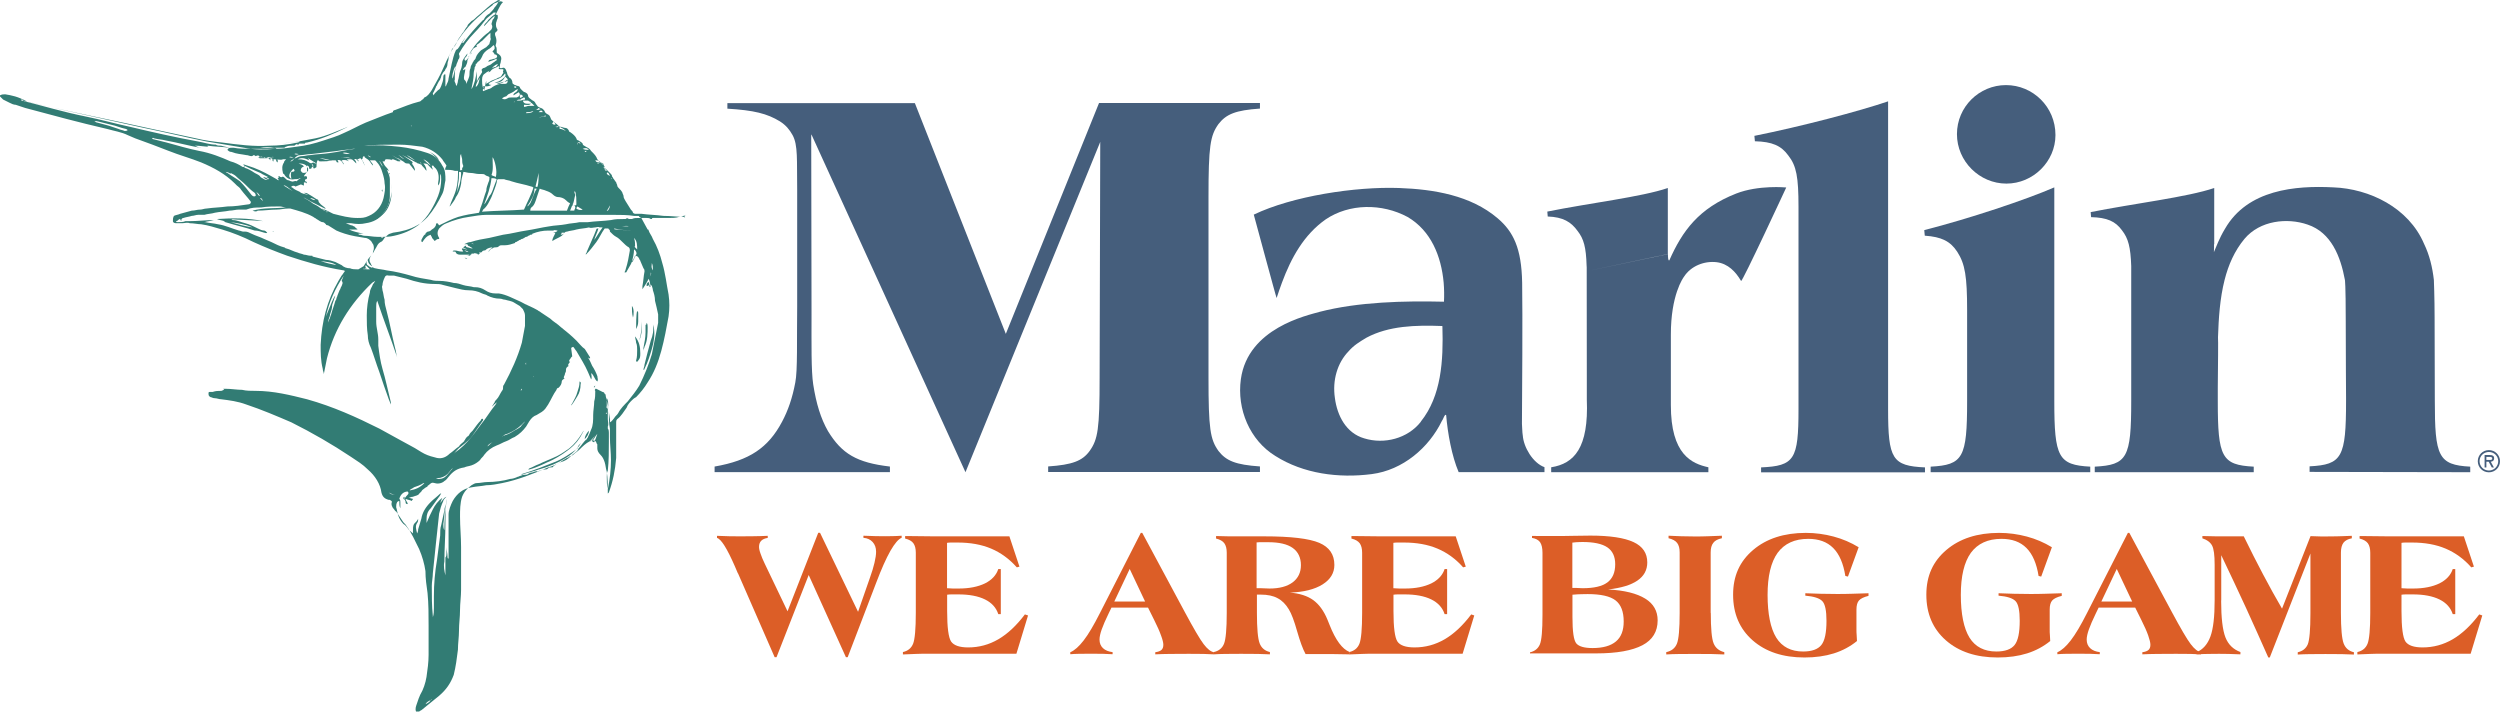 <?xml version="1.0" encoding="UTF-8"?>
<svg id="Layer_1" data-name="Layer 1" xmlns="http://www.w3.org/2000/svg" viewBox="0 0 238.56 67.9">
  <defs>
    <style>
      .cls-1 {
        fill: #455e7c;
      }

      .cls-1, .cls-2, .cls-3 {
        stroke-width: 0px;
      }

      .cls-2 {
        fill: #dc5e27;
      }

      .cls-3 {
        fill: #327c74;
      }
    </style>
  </defs>
  <g>
    <path class="cls-1" d="m196.14,12.89c0,2.51-2.12,4.63-4.68,4.63s-4.72-2.12-4.72-4.72,2.12-4.68,4.68-4.68,4.72,2.07,4.72,4.76Z"/>
    <g>
      <path class="cls-1" d="m236.44,44.01c0-.59.47-1.06,1.06-1.06s1.06.47,1.06,1.06-.47,1.06-1.06,1.06-1.06-.47-1.06-1.06Zm.17,0c0,.5.4.89.89.89s.89-.39.89-.89-.4-.88-.89-.88-.89.38-.89.88Zm1.37.6h-.2l-.3-.55h-.22v.55h-.17v-1.19h.5c.22,0,.41.06.41.31,0,.23-.16.32-.32.33l.3.55Zm-.72-1.02v.3h.18c.16,0,.38.03.38-.13,0-.15-.13-.16-.27-.16h-.3Z"/>
      <path class="cls-1" d="m145.31,41.56c-.06-.36-.05-.81-.08-1.12.02-2.79.07-10.29.02-13.47-.06-3.29-.84-4.87-2.35-6.15-2.56-2.18-6.09-2.76-9.39-2.88-4.17-.15-10.18.77-13.87,2.54,0,0,2.17,8.03,2.18,7.96.16-.49.33-.99.51-1.47.87-2.34,2.08-4.57,4.18-6.04,2.24-1.51,5.35-1.55,7.82-.22,2.22,1.31,3.2,3.73,3.43,6.26.05.61.06,1.22.03,1.82-3.79-.09-8.17.01-11.88.97-1.17.34-6.82,1.54-7.5,6.41-.4,2.89.86,5.85,3.29,7.34,2.68,1.7,6.04,2.14,9.2,1.73,2.96-.38,5.45-2.51,6.69-5.07.13-.17.17-.4.31-.57.03-.03.09-.01.1.02.14,1.72.54,3.91,1.19,5.43h8.19c0-.55,0,.09,0-.47-1.11-.4-2-1.92-2.07-3.04Zm-9.73-1.31c-1.26,1.6-3.49,2.17-5.4,1.58-1.72-.5-2.58-2.15-2.8-3.86-.25-1.69.24-3.34,1.29-4.43.51-.59,1.06-.92,1.73-1.32,2.11-1.13,4.68-1.21,7.22-1.11l.02.03c.1,3.29-.1,6.64-2.06,9.09Z"/>
      <path class="cls-1" d="m183.62,21.96c4.33-1.11,9.73-2.91,12.41-4.08v20.4c0,5.35.38,6.09,3.43,6.25v.53h-15.23v-.53c3.1-.16,3.48-.85,3.48-6.25v-8.69c0-3.18-.19-4.4-.94-5.56-.66-1.01-1.5-1.43-3.1-1.54l-.05-.53Z"/>
      <path class="cls-1" d="m167.43,12.96c4.44-.89,9.99-2.35,12.74-3.29v29.38c0,4.75.39,5.41,3.52,5.55v.47h-15.64v-.47c3.19-.14,3.57-.75,3.57-5.55v-19.32c0-2.82-.19-3.9-.97-4.89-.68-.94-1.54-1.32-3.19-1.36l-.05-.52Z"/>
      <path class="cls-1" d="m104.87,9.83h15.36v.53c-2.32.16-3.22.53-3.96,1.48-.79,1.11-.95,2.11-.95,7.02v17.15c0,4.91.16,5.91.95,7.02.74.95,1.64,1.32,3.96,1.48v.53h-20.21v-.53c2.32-.16,3.27-.53,3.96-1.48.79-1.11.95-2.11.95-7.02l.06-22.47-12.86,31.52-14.65-32.12-.07-.12.03,17.23c0,2.65-.04,5.35.16,6.63.29,1.85.72,3.25,1.41,4.46,1.32,2.16,2.74,3.01,5.91,3.38v.53h-16.73v-.53c3.33-.58,5.12-1.79,6.44-4.28.57-1.07.98-2.25,1.26-3.74.23-1.13.14-4.12.18-7.28v-11.14c-.04-2.79.09-4.23-.44-5.19-.3-.53-.62-.93-1.21-1.31-1.21-.74-2.48-1.06-5.01-1.21v-.53h17.89l8.68,22.02,8.89-22.02Z"/>
      <path class="cls-1" d="m159.16,24.25c0,.77.14.58.14.58,1.24-2.79,2.79-4.95,6.37-6.36,2.14-.84,4.78-.58,4.78-.58,0,0-4.21,9.08-4.31,8.92-.51-.87-1.23-1.65-2.33-1.79-1.18-.14-2.46.36-3.12,1.39-.08.11-1.26,1.73-1.25,5.55v6.68c-.01,4.75,2,5.6,3.58,5.95v.47h-15v-.47c2.2-.35,3.59-1.85,3.4-6.47v-1.86s-.01-10.38-.01-10.38m0,0v-.37s0-.1-.01-.15c-.05-1.76-.27-2.57-.86-3.32-.61-.85-1.37-1.33-2.85-1.38l-.04-.47c4.01-.81,9.02-1.4,11.5-2.25v6.3"/>
      <path class="cls-1" d="m211.29,23.31v-5.37c-2.55.87-7.68,1.48-11.79,2.3l.04.48c1.52.04,2.32.39,2.95,1.26.6.77.82,1.6.88,3.41,0,.03,0,.06,0,.09,0,.02,0,.04,0,.06v.19s0,11.25,0,11.25v1.3c0,5.4-.38,6.09-3.48,6.25v.53h15.17v-.53c-3.06-.16-3.43-.9-3.43-6.25v-1.3c.02-2.11.05-4.6.02-4.79.06-1.81.18-3.71.63-5.48.36-1.43.95-2.78,1.9-3.92,1.48-1.76,4.08-2.03,6.02-1.36,2.27.76,3.15,3.07,3.56,5.28,0,0,.08.36.08,3.93,0,3.3.03,6.78.03,7.29,0,.04,0,.07,0,.07v.25c0,5.4-.38,6.09-3.48,6.25v.53l15.33.03v-.53c-3.06-.16-3.38-.98-3.38-6.33l-.02-7.75v-.15c0-1.81-.07-3.59-.07-3.59-.14-1.2-.41-2.36-.94-3.45-1.47-3.45-5.21-5.25-8.64-5.38-3.64-.19-8.2.21-10.35,3.95-.57.94-.83,1.72-1.06,2.23.02-.13.01-.75.01-.75Z"/>
    </g>
  </g>
  <g>
    <path class="cls-3" d="m65.4,20.7c-.7,0-1.4-.1-2.1-.1-.7-.1-1.4-.1-2.1-.2h-.6q-.1,0-.2-.1c0-.1-.1-.2-.2-.3-.2-.3-.3-.5-.5-.8-.1-.2-.2-.3-.2-.5,0-.1-.1-.2-.1-.3-.1-.2-.2-.3-.4-.5q-.1-.1-.1-.2c0-.1-.1-.2-.1-.3-.1-.1-.2-.3-.3-.4,0-.1-.1-.1-.1-.2s-.1-.2-.2-.3c-.1-.1-.3-.3-.4-.4l-.1-.1c0-.2-.2-.4-.4-.5-.1-.1-.2-.1-.2-.2l-.1-.1c-.1-.3-.3-.5-.5-.7l-.1-.1c-.1-.2-.3-.3-.5-.4-.1-.1-.3-.1-.3-.3l-.1-.1c-.1-.1-.2-.1-.3-.2-.1,0-.2-.1-.2-.2-.1-.2-.3-.4-.6-.6-.1,0-.1-.1-.1-.1-.1-.2-.2-.3-.4-.3-.1,0-.3-.1-.4-.1s-.1,0-.2-.1c-.2-.2-.4-.3-.6-.5l-.1-.1c-.1-.2-.1-.3-.2-.4-.1-.1-.2-.1-.3-.2l-.1-.1c0-.1-.1-.2-.2-.3-.1-.1-.3-.1-.4-.2-.1,0-.1-.1-.2-.2-.1-.1-.1-.2-.2-.3-.1-.1-.2-.1-.3-.2-.1-.1-.2-.1-.3-.3,0-.2-.1-.3-.3-.4-.1,0-.2-.1-.3-.2-.1-.1-.2-.2-.2-.3,0,0-.1-.1-.2-.1s-.2-.1-.3-.1q-.2-.1-.2-.2c0-.2-.1-.4-.3-.5-.1-.2-.2-.3-.2-.4s-.1-.2-.1-.3c-.1-.2-.2-.3-.4-.2h-.2v-.2c0-.2.1-.3.1-.5.1-.3,0-.5-.3-.7-.1,0-.1-.1-.1-.2v-.1c0-.1,0-.3-.1-.4v-.1c.1-.3.1-.5,0-.8-.1-.2-.1-.4.1-.5.1-.1.1-.2,0-.3-.1-.2-.1-.5,0-.7,0-.1.1-.2.1-.3v-.2c0-.1-.1-.1-.2-.1.1-.2.2-.4.3-.6s.2-.4.4-.6h0c-.2-.1-.3-.1-.5,0s-.4.1-.5.3c-.4.3-.8.6-1.1.9-1.7,1.4-2.8,3.2-3.6,5.1-.3.7-.7,1.4-1.1,2.1-.2.3-.4.6-.7.7-.1.1-.1.2-.2.2-.1.1-.2.2-.3.2-.8.2-1.5.5-2.3.8-.1,0-.2.1-.2.1v.1c-.9.3-1.8.7-2.6,1-.7.3-1.4.7-2.1,1-.6.3-1.3.5-1.9.7-.9.3-1.7.5-2.6.6-.7.1-1.3.2-2,.2-1,.1-2,.1-3-.1-1.2-.2-2.4-.4-3.6-.6-2-.4-4-.9-6-1.3-2.7-.6-5.4-1.2-8.1-1.8-.9-.2-1.8-.4-2.6-.6-.1,0-.3-.1-.4-.1-.9-.5-1.5-.6-2.1-.7-.2,0-.3,0-.5.1v.1c.1.1.2.2.3.3.2.1.4.2.6.3s.4.2.6.2c.3.1.6.2.9.3,2.6.7,5.2,1.4,7.8,2,.7.2,1.4.3,2,.6.2.1.5.2.7.3,1.1.4,2.2.8,3.2,1.2s2.1.7,3.1,1.1c1.2.5,2.3,1.1,3.2,2l.2.2c.1.1.3.2.4.4.3.4.6.7.9,1.1.1.1,0,.3-.2.3-.7.1-1.3.2-2,.2-.7.1-1.3.1-2,.2-.2,0-.4.1-.6.1-.3,0-.5.1-.8.1-.4.1-.7.2-1.1.3-.2.1-.4.1-.6.2-.1.2-.1.3-.1.5,0,.1.1.2.3.2h.6c.2,0,.5-.1.7,0,.4,0,.8.1,1.1.1.7.1,1.3.3,2,.5,1,.3,2,.7,3,1.2,1.1.5,2.1.9,3.2,1.3,1.8.6,3.5,1.1,5.4,1.4,0,0,.1,0,.1.1-.1.1-.2.3-.3.4-.1.2-.2.3-.3.5-1.1,1.9-1.6,3.9-1.7,6.1,0,.8,0,1.5.2,2.3,0,.2.1.3.1.5h0c.1-.5.2-1,.3-1.5.7-2.8,2.2-5.2,4.3-7.2.1-.1.2-.1.3-.2,0,.1-.1.1-.1.2l-.1.1c-.1.3-.3.5-.3.8-.2.7-.3,1.5-.3,2.2,0,.6,0,1.3.1,1.9,0,.4.1.8.3,1.2.3.8.5,1.5.8,2.3.3.9.6,1.8.9,2.6.1.2.1.3.2.5v-.2c-.3-1.2-.5-2.2-.8-3.2-.2-.7-.3-1.4-.4-2.2v-.6c0-.6-.2-1.1-.2-1.7v-1.4c0-.2,0-.4.1-.6.6,1.8,1.3,3.6,1.9,5.4-.1-.3-.1-.6-.2-.9-.3-1.2-.5-2.4-.8-3.5-.1-.4-.2-.7-.2-1.1-.1-.3-.1-.6-.2-.9,0-.2-.1-.3,0-.5,0-.2.1-.5.2-.7q.1-.3.4-.2h.5c.4.1.8.2,1.2.3.9.3,1.7.5,2.7.5.3,0,.5,0,.8.1.4.1.8.2,1.2.3.4.1.8.2,1.2.2.5,0,.9.1,1.3.3.2.1.4.1.5.2.4.2.8.3,1.2.3.2,0,.3.1.5.1.3.1.6.1.9.3.2.1.3.2.5.3.1.1.2.2.3.3.1.2.2.4.2.6v1c-.1.5-.2,1.1-.3,1.6-.4,1.4-1,2.7-1.7,4-.1.1-.1.2-.1.4q0,.1-.1.2c-.2.3-.3.6-.5.8-.1.1-.2.2-.2.3-.1.1-.1.2-.2.3v.1c.1-.2.3-.3.4-.4h0c0,.1-.1.1-.1.2-.5.6-.9,1.3-1.4,1.9-.3.4-.6.8-.9,1.2-.5.6-1,1.1-1.6,1.5l-.1.1c.2-.2.4-.5.7-.7.5-.4.9-.7,1.2-1.2.3-.4.6-.9.9-1.3v-.1c-.1-.1-.2,0-.2.1-.3.3-.5.6-.8,1l-.1.1-.1.1c-.1.1-.1.2-.2.3-.2.1-.2.2-.3.3,0,.1-.1.1-.1.2-.2.2-.4.3-.5.5-.3.2-.6.5-.9.7-.3.3-.7.5-1.2.4-.4-.1-.8-.2-1.2-.4s-.8-.5-1.2-.7-.7-.4-1.1-.6c-.7-.4-1.3-.7-2-1.1-2.2-1.1-4.4-2.1-6.9-2.8-1.6-.4-3.2-.8-4.9-.8-.4,0-.9,0-1.3-.1-.5,0-1-.1-1.6-.1h-.2l.1.1c-.1,0-.2.1-.3.1-.3,0-.5,0-.8.1h-.3c-.1,0-.1.1-.1.1,0,.2,0,.3.2.4.1,0,.2.1.4.1s.4.1.6.1c.8.1,1.6.2,2.4.5,1.5.5,2.9,1.1,4.3,1.7,2,1,3.9,2.1,5.7,3.3.6.4,1.1.7,1.6,1.2.7.6,1.2,1.4,1.3,2.2.1.4.3.6.7.7h.1q.2.1.2.2c-.1.2,0,.5.2.7.1.1.1.2.2.2.2.3.4.6.6.9.1.2.3.3.4.5.5.7.8,1.4,1.2,2.2.3.7.5,1.4.6,2.1,0,.7.1,1.4.2,2.1.1,1,.1,2.1.1,3.1v2.8c0,.7-.1,1.4-.2,2.1-.1.6-.3,1.2-.6,1.7-.1.2-.2.5-.3.8s-.2.5-.1.8h.3c.1-.1.2-.1.3-.2.5-.4,1.1-.9,1.6-1.3.7-.6,1.1-1.2,1.4-2,.2-.8.3-1.6.4-2.4,0-.6.1-1.2.1-1.8,0-.7.1-1.3.1-2,0-.6.1-1.3.1-1.9v-4.1c0-1-.1-1.9-.1-2.9,0-.6,0-1.3.2-1.9.2-.5.5-.8.9-1.1.2-.1.3-.2.5-.2.3,0,.7-.1,1-.1.7,0,1.5-.1,2.2-.3.2,0,.5-.1.7-.2.1,0,.2-.1.3-.1.2-.1.4-.1.5-.1.2,0,.3-.2.5-.2s.4-.2.6-.1c.2-.1.5-.2.7-.2.1,0,.2,0,.3-.1s.2-.1.3-.1.2,0,.2-.1c.1-.1.2-.1.3-.2,0,0,.1,0,.1-.1h0s0,.1-.1.1c.2-.1.4-.2.5-.3.2-.1.3-.2.5-.3q.1,0,.2-.1c.1-.1.3-.1.4-.2.2-.2.4-.3.6-.5.3-.3.6-.6,1-.8.3-.1.5-.1.6.1,0,.1.1.2.1.2v.4c0,.2.1.4.3.6.2.2.3.4.4.7.1.3.1.6.2.9.1.6.1,1.3.1,1.9v.2l.1-.1c.4-1.1.6-2.1.7-3.3v-3.4c0-.1,0-.2.1-.3.4-.3.6-.7.9-1.1.1-.3.3-.5.5-.7.1-.1.2-.2.4-.3.4-.4.8-.9,1.1-1.4.6-.9,1-1.9,1.3-3s.5-2.2.7-3.3c.1-.7.1-1.4,0-2.1-.2-1-.3-2-.6-3-.2-.8-.5-1.6-.9-2.3-.1-.3-.3-.5-.4-.8q0-.1-.1-.1c-.2-.4-.4-.7-.6-1.1h.5c.1,0,.3,0,.4.1h.1s0-.1.1-.1h1.5c.3,0,.7,0,1-.1h0c.1,0,.3,0,.4-.1.1,0,.2,0,.3-.2-.3.4-.2.4-.1.3-.1,0,0,0,0,0h0Zm-32.8,6.6c-.1.1-.1.3-.2.4-.1.2-.1.3-.2.5,0,.1-.1.2-.1.3s-.1.2-.1.2c-.1.4-.3.9-.4,1.3-.1.2-.1.4-.2.5,0,.1-.1.2-.1.3,0-.3.2-.6.2-.8.1-.3.2-.6.2-.9.1-.3.2-.6.3-.9-.2.2-.4.8-.9,2,.3-1.4.9-2.7,1.7-3.9-.1.2-.1.3-.2.5h0c.2.2,0,.4,0,.5Zm25.7-10.3q.1,0,.1.1l-.1-.1h0Zm-.1-.2c-.1-.1-.3-.1-.3-.3.1-.1.2,0,.3.3Zm0,2.8c0,.2-.1.4-.2.5h-.1c.1-.1.2-.3.3-.5Zm-.3-3.3q-.2,0-.2-.2c.1.1.2.1.2.2Zm-.1-.2q-.2,0-.2-.2s.1.1.2.2Zm-.4-.6c.1.1.2.1.2.2-.2,0-.2-.1-.2-.2q-.1.1,0,0c-.1,0,0,0,0,0Zm-.1,0c-.3,0-.4,0-.5-.2.2,0,.4,0,.5.2Zm-.1.1h-.2q0-.1.2,0Zm-.8-1.2h0s0,.1,0,0q0,.1,0,0h0Zm-.6,0h.2q-.2.2-.2,0Zm.4-.1q-.1,0,0,0c-.2,0-.4,0-.6-.1.3-.1.4-.1.6.1Zm-.3-.3h-.3.3Zm-.5-.3c-.1,0-.2-.1-.3-.1h0q.2-.1.3.1Zm-.3.1v-.2c0,.1.1.1,0,.2Zm0-.4c0,.1.1.1,0,0q.1.1,0,0c.1.1,0,.1,0,0q0,.1,0,0Zm0,6.3c.2.1.3.2.5.3-.2.1-.5,0-.6-.1,0,0,0-.1.1-.2Zm-.1-6.4q0,.1,0,0h-.1.1Zm-.2,4.9c0,.1.1.1.1.1.1.4.1.7.1,1.1v.1c0,.1-.1.1-.2.1q.1.1.1.2c0,.1-.1.2-.1.3h-.4c.1-.2.1-.3.2-.5h.1q-.1-.1,0-.2c.1-.3.1-.5.2-.8-.1-.2-.1-.3-.1-.4Zm-7.8-3.2c.2.2.5,1.4.3,1.9-.1-.1-.3-.1-.4-.2.2-.5.1-1.1.1-1.7Zm.4,2.1c-.1.3-.2.5-.3.8s-.2.6-.4.8c-.1.2-.2.4-.4.7l-.1.1c.3-.8.6-1.6.7-2.5.2,0,.3,0,.5.1Zm-.5,1.7c.2-.5.4-1,.5-1.4,0-.1,0-.2.1-.3h.6c.2.1.5.1.7.2.6.2,1.3.3,1.9.5q.1,0,.2.1c-.2.7-.6,1.4-.9,2.1-1.3.1-2.7.1-4,.2,0-.1.1-.1.1-.2.4-.3.6-.8.8-1.2Zm3.3-8q0-.1.1-.1h.2c.1,0,.3-.1.4-.1-.1.1-.2.2-.7.2Zm.8,7.2h.2q0,.1-.1.2c-.2.4-.3.8-.5,1.2-.1.1-.1.2-.3.3.4-.6.7-1.1.7-1.7Zm.1-.2c.1-.4.2-.8.3-1.3,0,.4,0,.9-.1,1.3-.1.1-.1,0-.2,0Zm-.4,2c.3-.2.4-.6.5-.9s.2-.6.3-.9c.2.1.4.1.6.2.3.1.5.2.7.4.1.1.3.2.4.2.3,0,.6.1.8.3.1.1.2.2.4.3-.1.2-.2.4-.3.7h-3.5q0-.2.1-.3Zm2.7-7.7c.2.1.4.2.6.4-.2-.1-.4-.2-.6-.2v-.2Zm-.1-.1c0,.1-.1.2-.3.1,0,0,.2,0,.3-.1Zm-.5-.4c.1.1.2.2.2.3-.1,0-.2,0-.3-.1,0-.1.1-.1.1-.2Zm-.7-.5c-.2,0-.5.1-.7.1h0l.5-.1c.1-.1.2-.1.2,0Zm-.3-.4h-.4c.2-.2.3-.2.4,0Zm-.4-.4s.1.1.2.1c-.2.1-.3.1-.5.1.1,0,.2-.1.3-.2Zm-.7-.5c.1.1.2.2.3.3h-.5c-.2,0-.3.1-.5.1v-.2c.3,0,.6.1.7-.2Zm-.3-.2s.1.1.2.1c.1.1.1.2,0,.2h-.2c-.1,0-.3,0-.4-.1,0,0-.1-.1-.1-.2h.5Zm-.8-.4c0-.1.1-.2.1-.2.1.1.2.1.2.2-.1.1-.2.1-.3.2h0c.2.1.3-.1.4-.1s.1.1.1.2c-.2,0-.3.1-.5.1h-.4c-.1,0-.1.1-.1.1,0,.1-.1,0-.1.1q.1-.2.3-.2h0c.1-.1.2-.1.3-.1h.1v-.1h0q-.1-.1-.1-.2Zm-.6-.1c.2-.1.3-.2.5-.3.2.2.1.4-.2.5h-.5c-.1,0-.3,0-.4.1-.2.1-.3.1-.5,0,.1-.1.3-.2.4-.2q.1-.1.2-.2c.2-.1.5-.2.7-.4.1,0,.1-.1.2-.1,0,.3-.3.3-.4.5,0-.1,0,0,0,.1Zm.1-.9c.1,0,.1.1.2.1-.1.1-.2.1-.2.1v-.2Zm-.9-1.2c.1.2,0,.3-.1.4-.1.1-.2.2-.4.3-.1.1-.3.1-.5.2.4,0,.8-.1,1-.6q.1.1.2.2t0,.2c-.1.1-.2.1-.3.1s-.3.1-.4.1-.2.1-.3.1c.2.1.8-.2,1-.4.1.2,0,.4-.2.4h-.3c-.3,0-.6.1-.9.3-.1.1-.3.2-.4.2-.2.1-.3.1-.5.2-.1-.2.1-.3,0-.5.4.1.6,0,.8-.1-.1,0-.2,0-.3-.1.1,0,.1-.1.1-.1.2-.1.4-.2.6-.3.4-.1.7-.3.9-.6Zm-.5-.4h.2c.1,0,.2,0,.1.2v.1s.1,0,0,.1-.1.2-.2.3c-.1.1-.3.1-.4.2-.2.1-.3.1-.5.2-.2.1-.3.2-.5.3v-.3c-.1.3-.1.6-.2.9,0-.1-.1-.1-.1-.2-.1-.3-.1-.5-.1-.8s.1-.5.3-.6c.1-.1.3-.2.5-.3.2-.3.4-.5.7-.6,0,.1-.1.2-.2.3h-.1c-.3.1-.4.2-.6.5q.1,0,.2-.1c.2-.3.5-.3.8-.5,0,0,0,.1.1.1-.2.1-.1.2,0,.2Zm-.5-2c0,.1-.1.2-.2.3,0,0,0,.1.1.1,0,.1.1.1.1.2h.1c.2.1.2.3-.1.4-.1,0-.3.1-.4.1s-.2.1-.2.2c.3-.1.6-.2.8-.3,0,.1,0,.2-.1.2-.1.1-.3.2-.4.3-.1.1-.2.1-.4.2-.1.1-.3.2-.4.2-.1.1-.2.1-.1.3v.1c-.2.3-.4.6-.5.9v-1c-.1.6-.2,1.2-.5,1.7v-.1c.1-.5.2-.9.2-1.4,0-.2.1-.4.1-.6h0c.1-.1.1-.2.1-.3.1,0,.1-.1.2-.2.2-.1.3-.3.4-.5.1-.3.3-.5.6-.7.2-.1.3-.2.5-.4.1.1.1.2.1.3Zm-1.4,2.8c-.1.3-.1.7-.4.9,0-.3.2-.6.4-.9Zm1.5-6.2q0,.1-.1.2c-.2.1-.4.3-.6.5-.1.2-.3.3-.4.5v.1c.3-.3.6-.7,1-1,0,.2-.1.3-.2.4,0,.1-.1.3-.1.4h0c.1.2.1.3,0,.5-.1.1-.2.2-.3.3-.3.2-.6.5-.8.7-.4.4-.7.8-1,1.3h0c.1,0,.1-.1.1-.1.1-.1.2-.3.3-.4h0c.1,0,.1-.1.2-.1,0,0,.1,0,.1-.1-.1-.1,0-.1.1-.2.2-.1.2-.2.4-.3.2-.2.5-.5.7-.7,0,0,.1,0,.1-.1v.5h0c0,.1.1.1,0,.2,0,.1-.1.3-.1.4-.1.1-.2.2-.3.3-.2.1-.3.2-.5.3-.2.2-.4.4-.5.7,0,.1-.1.2-.2.3,0,.1-.1.1-.1.2-.1.2-.2.3-.2.5-.1.2-.1.4-.1.6,0,.3-.2.6-.3.9,0,.1-.1.2-.1.3q.1-.1.1-.2c0-.1,0-.3-.1-.4l-.1-.1c-.1-.3.1-.7.1-1h0c-.1,0-.1.1-.2.1h0v-.1c.1-.1.1-.2.2-.2.1-.2.2-.4.2-.6,0-.1.1-.2.1-.3s0-.1.1-.2c-.1.2-.2.4-.4.5-.1-.1-.1-.2,0-.3.1-.1.2-.2.2-.4-.2.3-.5.6-.5.9s-.1.6-.2.8c-.1.3-.1.6-.2.9,0,.2-.1.3-.1.5l-.1-.1c0-.2-.2-.3-.1-.5v-.5c0-.4.1-.9.3-1.3q0-.1.1-.2.1-.2,0-.4v-.1c.4-.7.9-1.4,1.5-2,.4-.4.8-.9,1.1-1.3.2-.2.5-.4.7-.6h.2Zm-2.9,12.1q0,.1,0,0h-.1m-.4,2.9h0v-1c0-.3,0-.4.1-.5,0,.2.1.4.1.5,0,.2,0,.4.1.6,0,.1,0,.2-.1.2v.2q-.2.1-.2,0Zm.1.3c0,.7-.2,1.4-.5,2.1v.1c.1-.4.2-.7.2-1.1.1-.4.1-.8.1-1.2.1,0,.2,0,.2.1,0-.1,0,0,0,0Zm-.8-9.5c.1-.3.1-.5.3-.7h0c-.1.4-.2.8-.3,1.2-.1-.2,0-.4,0-.5Zm-1.6,1.3c0-.1.1-.1.1-.2.1-.2.2-.4.3-.5,0-.1.1-.2.1-.3s.1-.2.2-.4c.1-.1.2-.2.2-.3.1-.1.2-.3.2-.5s.1-.3.1-.5c0-.3.2-.5.3-.8,0-.1.1-.2.2-.3.2-.2.3-.5.4-.7.1-.2.3-.4.4-.6.2-.2.3-.5.5-.7,0-.1.1-.2.1-.2.1-.1.2-.2.3-.3.2-.1.3-.2.5-.4.5-.4.9-.8,1.4-1.2.2-.1.3-.2.5-.3.1-.1.2-.1.3-.1,0,0,0,.1-.1.1-.1.2-.2.4-.4.6-.1.2-.3.4-.5.6-.2.1-.4.3-.5.5,0,0,0,.1-.1.1-.7.7-1.3,1.4-1.9,2.2h-.1c.1-.2.2-.3.3-.5h0c-.1.1-.2.3-.3.4-.1.2-.2.3-.3.5-.1.1-.1.2-.2.2l-.1.1c-.2.4-.3.9-.4,1.3-.1.5-.2.9-.3,1.4,0,.2-.1.4-.2.6,0,.1-.1.1-.1.2v-1.2h-.1c-.1.1-.1.2-.1.3,0,.3-.1.5-.2.8-.1.2-.1.3-.3.4-.1.1-.2.2-.3.3,0,0-.1.1-.1.2q-.1-.1-.1-.2c.1-.1.2-.4.3-.6Zm.3,7c-.3-.3-.6-.6-.9-.8.4.2.7.4.9.8Zm-2.7-3.3h.1q0,.1-.1,0h0Zm-5.3,2.2h0q0,.1,0,0c-.9.1-1.6.3-2.4.4-.6.1-1.3.1-1.9.2-.3,0-.5.1-.8.1-.2,0-.4.1-.6.2h-.1c.2-.2.3-.3.6-.3s.6-.1,1-.1c.8-.1,1.7-.2,2.5-.3.5-.1,1-.1,1.5-.2q.1,0,.2,0Zm-.4.9c-.3,0-.7-.1-1-.1h0c.4,0,.7,0,1,.1Zm-.8-.5c.2-.1.5,0,.7.1-.2,0-.5,0-.7-.1Zm-1.1.7c-.4,0-.7-.1-1.1-.2.3,0,.7.1,1.1.2Zm-1.7.2q-.1,0,0,0-.1,0,0,0c-.2.1-.3.1-.4,0-.3-.2-.6-.3-1-.3h-.1c.4-.2.7-.1,1.1.1,0-.1-.1-.1-.1-.2.3.2.5.3.8.5q-.2,0-.3-.1Zm0,.5c-.1-.2-.1-.3-.2-.4.2.1.2.2.2.4Zm-1.4-.4h.1c.3,0,.6.1.7.3,0,.1.1.1.1.2v.2c-.1.1-.2.2-.4.2s-.2-.1-.3-.2c0-.1,0-.2.1-.3,0,0,.1-.1.2-.1-.1-.2-.3-.2-.5-.3Zm-.4-.9c.1-.1.3,0,.4,0q-.2.1-.4,0Zm-1.5-.7h.3-.3Zm-14.7-1.5c-.2-.1-.4-.1-.6-.2-.3-.1-.6-.2-.9-.3-.4-.1-.7-.2-1.1-.3-.1,0-.2-.1-.3-.1.2-.1.3,0,.4,0,.4.1.8.2,1.2.3.5.1.9.3,1.4.4.1,0,.1.1.2.1-.1.1-.2.1-.3.1Zm7.1,1.9c-1-.2-2-.5-3.1-.8-.4-.1-.8-.2-1.2-.3q-.1,0-.2-.1c.1-.1.2,0,.2,0,.4.1.7.1,1.1.2,1.1.2,2.2.5,3.3.7h.2-.1c-.2,0-.4-.1-.6-.2.5,0,.9.1,1.4.1h0c-.1,0-.2,0-.2-.1h0c.7.1,1.4.1,2.1.2h0c-.3-.1-.5-.1-.8-.2-.2,0-.4,0-.5-.1-.6,0-1.1-.2-1.7-.3-2.2-.4-4.4-.9-6.5-1.4-1.4-.3-2.8-.7-4.3-1-2-.4-4-1-6-1.5,0,0-.1,0-.1-.1.1,0,.2,0,.2.1.8.2,1.7.4,2.5.6,1.4.3,2.8.6,4.2.9,1.9.4,3.8.8,5.6,1.2,1.4.3,2.8.6,4.2.9.8.2,1.6.3,2.5.4,1.5.2,3,.4,4.5.3.9,0,1.8-.1,2.7-.3q.1,0,.2-.1c-.6.1-1.1.1-1.7.2h0c.5-.1,1.1-.1,1.6-.2.5-.1,1.1-.2,1.6-.3s1.1-.3,1.6-.5c.5-.2,1-.4,1.5-.6-.1,0-.1.1-.2.1-1.2.6-2.4,1.1-3.7,1.4-.1,0-.2,0-.2.1h-.5s-.1,0-.1.1h-.1c-.1-.1-.2,0-.3.1h-.2c-.2,0-.4,0-.6.1-.1,0-.1.1-.2.1h-.9c-.5-.1-.9-.1-1.4,0h-1.7,3c.1,0,.2,0,.3.1h-2.4c-.6,0-1.2,0-1.7-.1h-.2c-.2,0-.3,0-.4.2.1.1.2.2.4.2.5.2.9.2,1.4.3.2,0,.3.1.5.1,0,0,.1,0,.2-.1q.1,0,.2.1c.2-.1.3-.1.4.1.1,0,.1-.1.1-.1l.1.1q.1-.1.3.1v-.1c.1,0,.2,0,.3.1.1,0,.1.1.2.2v-.2c.1,0,.2,0,.2.1s0,.2.1.2v-.2h.2c.1.1,0,.2.2.3v-.3h.8c-.1.1-.2.2-.2.3-.2.3-.2.6-.1,1,0,0,0,.1.1.1.2.4.6.6,1,.5.2,0,.4,0,.5-.1h.1c-.2.1-.3.2-.4.3-.2-.1-.3.1-.5,0-.1,0-.2-.1-.3-.1s-.2-.1-.3-.2c-.1-.1-.2-.2-.3-.1h-.1c-.1,0-.1-.1-.2-.1-.1.1.1.2-.1.2,0,.1.1.1.1.2h0c-.1,0-.2-.1-.2-.1-.7-.4-1.4-.8-2.2-1.1-.3-.1-.6-.2-.9-.3h-.1l.1.1c.4.2.8.4,1.3.6.2.1.3.1.4.2.2.1.4.2.6.3h-.2c.7.4,1.4.8,2.1,1.2h0c-.2-.1-.3-.3-.5-.4h.2c.1.1.2.1.3.2.5.4,1,.8,1.6,1,.2.1.5.3.7.4.4.2.8.4,1.2.6h.1c-.2-.2-.4-.3-.6-.5h.1c-.1,0-.2-.1-.2-.2s-.1-.2-.2-.2c-.3-.2-.6-.4-.8-.5-.1-.1-.3-.1-.4-.1.1.1.3.1.4.2h0c-.3-.1-.6-.1-.8-.3-.2-.1-.5-.2-.7-.4,0,0-.1,0-.1-.1.1-.1.3-.1.4,0,.2-.1.3-.1.5-.2.1,0,.2.1.3.1v-.3c.1,0,.2,0,.3.1,0,0,0-.1-.1-.2h-.1c0-.1,0-.2.1-.2s.1-.1.1-.2c-.1-.2-.2,0-.3-.1.1-.2.3-.3.3-.5v-.5c.1,0,.2.1.2.2v.1h.2c0-.1.1-.2.2-.2v.1c0,.1.1.1.2,0,0,0,.1,0,.1-.1,0-.2,0-.4.1-.6h.1c0,.1.1.1.2.1.4,0,.7,0,1.1-.1h.3s.1,0,.1.1.1.1.2.1c0-.1-.1-.2-.1-.2q.2-.1.4.1c.1.1.1.2.2.3,0-.2-.2-.3-.2-.4q.4-.1.7.1-.1-.1-.2-.2h.4q.1,0,.2.1c.1.1.2.2.3.3,0-.2-.1-.3-.2-.4.2-.1.3.1.4.2.1-.1-.1-.1-.1-.2.1,0,.2-.1.3-.1.2.2.3.5.4.7h0c0-.1-.1-.2-.1-.3-.1-.1-.1-.2-.2-.3q.1,0,.1-.1,0-.1.1-.2.1,0,.1.1c.1.1.3.2.4.3.1.1.2.3.3.4l.1.1c0-.2-.2-.3-.3-.5h.5l.1.1c.3.3.5.7.6,1.1.1.3.2.7.2,1,.1.5,0,.9-.1,1.4-.2.8-.7,1.4-1.4,1.7-.4.2-.7.2-1.1.2-.8,0-1.5-.2-2.3-.4-.2-.1-.4-.2-.6-.3-.2-.1-.3-.1-.5-.2.1.1.2.1.3.2l.1.1h.2q-.1.1-.2,0c-.1-.1-.2-.1-.3-.2-.2-.1-.4-.3-.6-.4s-.4-.2-.5-.3c-.1-.1-.2-.1-.3-.2-.9-.5-1.7-1-2.5-1.5-.3-.2-.7-.4-1.1-.6-.3.2-.4.2-.6.1-.1-.1-.3-.1-.4-.3-.1-.1-.3-.2-.5-.3-.3-.2-.6-.4-1-.5l.1-.1h-.1c-.1.1-.2,0-.2,0-.3-.2-.7-.4-1.1-.5-.9-.4-1.9-.8-3-1Zm8.8,2.7c-.1-.1-.2-.2-.2-.3,0-.3.2-.5.4-.7.2.2.1.3-.2.3-.1.3,0,.5,0,.7Zm-.1-1.7c.1-.1.3-.2.4-.3-.2.3-.3.3-.4.3Zm-.1-.4c.1-.1.2,0,.4,0-.2.1-.3,0-.4,0Zm-.6.2c-.2.1-.5,0-.7,0h.7Zm-.9-.2c-.2,0-.5.1-.7.1h-.6c-.1,0-.1-.1-.2-.1h1.4c0-.1.1,0,.1,0Zm3.5,3.9c.2,0,.4.1.5.2-.2,0-.4-.1-.5-.2Zm5.5-4.1c.1.1.2.1.3.2q-.2,0-.3-.2Zm3.2.5c-.2,0-.6-.3-.9-.5.2.1.3.2.5.3.1,0,.3.1.4.2Zm-.3-.5c.3.1.4.3.6.4-.3-.1-.4-.3-.6-.4Zm-.5.4s0-.1,0,0c.1,0,.2.1.3.1.1.1.2.1.4.1,0-.1-.1-.1-.1-.2.2.1.4.2.5.3.1.1.2.1.3.1s.2,0,.2.1c.2.2.3.4.5.6,0-.1,0-.3-.3-.7.1,0,.1-.1,0-.2-.3-.2-.6-.4-.9-.6h0c.1,0,.1.1.2.1.4.2.7.4,1.1.6.1,0,.1.1.2.1s.2.1.3.1c.1.2.3.3.4.5l.1.1c0-.2-.1-.5-.3-.7.2,0,.4,0,.5.2.1.1.3.3.4.4h0c0-.1-.1-.2-.1-.4.1,0,.2,0,.2.1q.1.1.2.2c.3.4.3.9.2,1.4v.2c.2-.2.2-.5.2-1.1.1.1.1.3.1.5,0,.5-.1,1.1-.3,1.6s-.4.9-.7,1.4-.7,1-1.2,1.4c-.7.5-1.4.8-2.3,1-.4.1-.8.1-1.2.1h-.4c-.4,0-.8-.1-1.2-.1-.2,0-.3-.1-.5-.1,0,0-.1,0-.1-.1h.5c-.5-.1-1-.2-1.4-.4h.8s0-.1-.1-.1q-.1-.1-.2-.2c-.1,0-.2-.1-.2-.1h-.1c-.2-.1-.3-.1-.5-.2h.5c.5.1,1,.1,1.4,0,.7-.1,1.3-.4,1.7-1,.4-.5.6-1,.6-1.6v-1.6c0-.2-.1-.5-.2-.7q0-.1-.1-.2h0c.1,0,.1.1.2.1-.1-.2-.2-.3-.3-.4s-.2-.3-.3-.5h.2q0-.1.1-.2h.2c.1,0,.3,0,.4.1q-.1-.1.1-.1Zm1.5.4q.1-.1,0,0,.1,0,0,0,.1,0,0,0,.1,0,0,0Zm-.2-.8c.3.1.5.3.8.5-.3-.1-.5-.3-.8-.5Zm1.3.7h0c.1,0,.1.1.1.1h0s-.1,0-.1-.1Zm.3-.3c.3.1.6.4.7.6-.3-.2-.5-.4-.7-.6h0Zm-3.8,7.4s-.1.1-.2.1v-.1h.2Zm-.3-7.1c.1.1.2.3.2.4h0c-.1-.2-.2-.3-.3-.5q.1,0,.1.1Zm-8.5,4s0,.1,0,0h-.3.3Zm-2.7-.3l-.3-.3c.2,0,.2.1.3.3Zm-.3-.5c-.2,0-.2-.3-.4-.4.2.1.3.2.4.4Zm-1.9-1.4c-.4-.3-.8-.5-1.2-.8-.1,0-.1-.1-.2-.1.2,0,.4.1.5.2v-.1c.2.1.4.2.5.3.3.3.6.5.9.8s.6.6.9.8c.1.1.1.2.1.3-.2.1-.3,0-.4-.1-.3-.4-.7-.9-1.1-1.3Zm7.7,7.6h0c.5.1,1.1.1,1.5.4-.5-.1-1-.2-1.5-.4Zm3.6.8h-.1c-.2,0-.5,0-.7-.1-.3,0-.6-.1-.8-.3l-.6-.3c-.3-.1-.6-.2-.9-.2-.4-.1-.8-.2-1.2-.3,0,0-.1,0-.1-.1h-.2c-.2,0-.4-.1-.6-.1-.2-.1-.4-.1-.6-.2-.4-.1-.7-.3-1.1-.4-.1,0-.1-.1-.2-.1-.4-.1-.8-.3-1.2-.5-.2-.1-.5-.2-.7-.3-.4-.2-.8-.3-1.2-.5-.2-.1-.4-.2-.6-.2h-.2c-.1,0-.3-.1-.4-.1-.7-.2-1.3-.5-2-.6-.4-.1-.8-.1-1.2-.2h-.1c.3-.1.6-.1.9-.2-.7,0-1.5.1-2.2.1h-.5c-.2.1-.5.1-.8.1,0,0-.1,0-.1-.1.2,0,.2-.2.4-.2,0,0,0,.1.1.2v-.1c0-.1.1-.2.2-.2.3-.1.5-.1.8-.2.2,0,.4-.1.6-.1h.6c.3-.1.7-.1,1-.2.5-.1.9-.1,1.4-.2.3,0,.6-.1.9-.1h.7c.5-.2.9-.2,1.4-.2.6-.1,1.2-.1,1.8-.1.2,0,.4.1.6.1-1.1.1-2.1,0-3.2.3.2.1.4.1.5,0,.6,0,1.2-.1,1.8-.1.4,0,.7-.1,1.1-.1h.2c.7.2,1.5.4,2.2.8.1.1.2.1.3.2.2.1.4.3.6.3.1,0,.2.1.3.2,0,.1.2.1.2.1.3.2.5.3.8.5.2.1.5.2.8.3.6.2,1.3.3,1.9.4.3,0,.5.2.6.3.1.1.1.2.2.3.1.2.1.5,0,.7,0,.2-.1.3-.2.4-.3.3-.5.7-.7,1-.2.1-.3.2-.5.3Zm.6,0h-.1v-.1l.1.1h0Zm.2,0c-.1,0-.2,0-.2-.1q.1,0,.2.1c-.1-.2-.2-.2-.1-.4.1.1.3.3.4.4h-.3Zm15.2,8.9h0v.2h0q-.1-.1,0-.2Zm-.4,1.6h0v.1-.1q0,.1,0,0Zm0,.9h0q0,.1-.1.2h0c0-.1,0-.2.1-.2Zm-1.8,4.5c.1-.1.3-.2.4-.2.5-.2,1-.5,1.4-.9l.3-.3c-.1.2-.3.3-.4.5-.2.2-.5.3-.8.5-.3.2-.6.3-.9.4,0,.1-.1.1,0,0-.1,0,0,0,0,0Zm-1,.6c-.2.1-.3.3-.5.4.1-.2.3-.3.5-.4Zm-2,.6c-.1.1-.2.1-.3.1.1,0,.2,0,.3-.1Zm-3,2.8c.4-.1.7-.3.9-.6.1-.1.2-.3.3-.3h0c-.2.2-.4.5-.6.7-.2.2-.4.3-.7.3h-.3c.2-.1.3-.1.4-.1Zm-2.8,1.1c.1-.1.2-.1.3-.2.3-.1.6-.2.9-.4h.1c-.4.4-.8.6-1.4.7,0-.1.1-.1.1-.1Zm-2.1.3c.2.1.4.2.6.2-.2,0-.4,0-.6-.2Zm4,19.8c-.1.2-.3.3-.5.4.1-.2.3-.3.5-.4,0,0,.1-.1,0,0l.1-.1c0,.1-.1.1-.1.1Zm15.2-24.7c.2-.2.4-.4.5-.6-.1.2-.2.4-.4.6h-.1Zm.4.1q-.1,0-.2-.1c.2-.2.3-.5.5-.7-.1.3-.2.6-.3.8Zm1.2-3.5v-.7c.1.1.2.5.1,1-.2-.1-.1-.2-.1-.3Zm0,.6h0v.2h-.1q.1-.1.1-.2Zm.1,7.4v.2-.2c-.1-.4-.1-.8-.1-1.2,0-.2,0-.4.1-.6.1-.9.1-1.9.1-2.8v-.8c0-.1,0-.3-.1-.4v-.2c.1-.2,0-.5,0-.7v-1.4h0v-.2h0v.2h0c0,.3.1.5.1.8,0,.5,0,1,.1,1.5v.8c0,.7.1,1.5.1,2.2,0,.9-.1,1.8-.3,2.8Zm4.2-21.6c.1.2.1.4.1.7-.2-.3-.1-.5-.1-.7Zm-.1.9q.1.1-.1.4c.1-.2.1-.3.1-.4Zm-1.2-5.2c-.2,0-.4,0-.6.1h-.3c-.1-.1-.2-.1-.3,0h-.2c-.4,0-.8,0-1.2.1-.7.1-1.5.1-2.2.2h-.8c-.4.1-.9.1-1.3.2-.5.1-1.1.1-1.6.2-.7.1-1.5.3-2.2.4s-1.4.3-2.2.4c-.4.1-.9.2-1.3.3-.6.1-1.2.2-1.8.4-.2,0-.4.1-.6.2h.3c0,.1.1.2.2.2.1.1.2.1.3.2h-.1c-.1,0-.3-.1-.4-.1s-.2-.1-.1-.2c-.1.1-.2.1-.3.2.1.1.2.1.4.2h0c-.2,0-.3-.1-.5-.1-.1.1.1.2.1.3h-.2c-.2,0-.4-.1-.6-.1-.1,0-.2,0-.2.1h.1c.1,0,.2,0,.2.1.1.2.3.2.5.2h.8c-.1.1-.2.1-.3.1h.2c.1,0,.2,0,.2-.1,0,0,.1,0,.1-.1h.2c.1-.1.2,0,.3,0,0,0,.1,0,.1.1.1,0,.1-.1.2-.1l-.1-.1c.1,0,.3,0,.3-.1,0,0,.1-.1.2-.1s.1,0,.2-.1c.1-.1.4-.2.6-.2-.1.1-.3.2-.4.4h0s.1,0,.1-.1c.1-.1.2-.2.3-.2.1-.1.2-.1.3-.1s.2,0,.3-.1.2-.1.3-.1h.3c.3,0,.6-.1.9-.2.1,0,0-.1.1-.1s.2-.1.2-.1c.1,0,.1-.1.2-.1s.1-.1.2-.1.2-.1.2-.1c.1,0,.1-.1.2-.1s.1,0,.2-.1c.1,0,.2-.1.2-.1.1,0,.2,0,.2-.1.5-.2,1-.3,1.5-.3h.5c.1-.1.3,0,.4,0-.1.2-.3.1-.4.2h.2c-.1.3-.3.5-.3.8.3-.2.6-.3.9-.5.1-.1.2-.2.2-.2.1-.1.1-.2.3-.2.3-.1.6-.1.9-.2.4-.1.8-.1,1.2-.2h.2-.2c.2.1.4,0,.6,0,.1,0,.3-.1.4,0h.3c-.3.4-.5.8-.8,1.2.1-.4.3-.7.4-1.1-.1,0-.2,0-.2.1-.1.2-.1.3-.2.5-.2.5-.5,1.1-.7,1.6,0,.1-.1.2-.1.2v.1c.4-.4.7-.8,1-1.2.3-.4.5-.9.8-1.3h.3s.1,0,.1.1c.1,0,.1.1.1.2.2.2.4.4.6.5.2.1.4.3.6.5.2.2.4.4.6.5.1.1.1.2.1.3-.1.6-.2,1.2-.4,1.8,0,.1-.1.2-.1.3.1,0,.2,0,.2-.1.1-.2.3-.5.4-.7.1-.3.3-.5.4-.8.2,0,.3.1.4.3,0,.1.1.1.1.2.1.2.2.5.3.7.1.1.1.2.1.3-.1.5-.1.9-.2,1.4v.3c.2-.3.4-.6.6-1,.1.2.1.4.2.7-.2,0-.1-.2-.2-.4-.2.1-.2.2-.2.4q.1,0,.2-.1c0,.1.1.1.1.2q.1-.1.2-.2c0,.2.1.3.1.5.1.3.2.6.2,1,.1.4.2.8.3,1.3v.8c-.2,1-.4,2-.6,3-.3,1-.7,2-1.2,3-.3.5-.7,1-1.1,1.5-.3.3-.7.7-.9,1.1-.1.2-.3.3-.4.5-.1.1-.2.3-.4.4v-.3c-.1-.7-.2-1.5-.4-2.2,0-.1,0-.2-.1-.2,0-.1-.1-.2-.2-.2-.2-.1-.4-.2-.6-.3h-.1c0,.1-.1.1,0,.2,0,.3,0,.7-.1,1,0,.4-.1.9-.1,1.3,0,.5,0,1-.2,1.4-.1.3-.2.5-.3.7,0,.1-.1.1-.1.2-.3.2-.5.6-.8.9,0,.1-.1.1-.1.2-.2.2-.4.3-.6.5-.3.3-.6.5-1,.6-.4.2-.8.4-1.2.5-1.4.6-2.9,1.2-4.4,1.5-.5.1-1,.2-1.5.2-.5.1-.9.1-1.4.2-.8.1-1.4.6-1.8,1.3-.2.4-.4.9-.4,1.3v4.2c-.1,0-.1-.1-.1-.2,0-.3-.1-.6-.1-.9h0v.6c0,.1,0,.3-.1.4v1.7c-.1-.4-.2-.9-.1-1.3,0-1.2.1-2.4.1-3.6,0-.7,0-1.4.1-2.2v-.2h0c-.1,1-.2,2-.2,3-.1-.2-.1-.4-.1-.6.1-.6.1-1.1.2-1.7v-.2c0,.2-.1.4-.1.6-.1.5-.2.9-.3,1.4-.1.3-.1.6-.1,1-.1.8-.2,1.5-.3,2.3-.2,1.2-.3,2.3-.3,3.5v1.1c0,.3,0,.6-.1.9h0v-.1c-.1-1-.1-1.9-.1-2.9,0-.4.1-.8.1-1.2.1-1,.2-1.9.3-2.9.1-.9.2-1.9.3-2.8.1-.4.2-.8.4-1.2,0-.1.1-.2.2-.3l.1-.1c-.3.1-.4.4-.6.6.1-.2.1-.3.2-.5h0c-.4.3-.7.7-.9,1.1s-.4.8-.6,1.3v-.4c0-.4.1-.7.4-1,.3-.4.5-.7.8-1.1.1-.1.1-.2.2-.3h-.1c-.3.3-.6.5-.9.8-.5.5-.8,1-.9,1.6-.1.3-.2.7-.3,1,0,.1,0,.2-.1.4-.1-.4-.2-.7,0-1,.1-.1.1-.3.1-.4-.1.2-.2.3-.4.5-.1.2-.1.4-.1.7v.2h0c-.2-.2-.4-.3-.5-.5-.1-.1-.2-.3-.4-.4-.2-.2-.4-.5-.5-.8s-.1-.5-.2-.8c0-.2,0-.3.1-.5,0,0,.1-.1.2-.1,0,.3,0,.5.1.7v-.6c0-.1,0-.2-.1-.3.1-.4.4-.7.8-.7.1.1.1.2,0,.3s-.2.2-.3.4c0,.1.1.2.1.3s0,.2.2.2c0-.2-.2-.3-.2-.5.2.1.4.1.6.2,0-.1.1-.1.1-.2-.1,0-.3-.1-.4-.1h0c.1,0,.2-.1.4-.1.2-.1.5-.1.6-.3l.2-.2c.1-.2.2-.2.3-.3s.2-.1.3-.2c0-.1.1-.1.1-.1.2-.2.3-.3.6-.2s.7,0,.9-.2c.2-.1.3-.3.4-.4.4-.5.8-.8,1.5-.9.2-.1.4-.1.7-.2.3-.1.6-.3.8-.5.1-.2.3-.3.4-.5.3-.4.7-.7,1.2-.9.3-.1.6-.3.9-.4.3-.1.5-.3.8-.4.5-.3.8-.6,1.1-1,.1-.2.2-.3.3-.5.2-.3.4-.5.7-.6.2-.1.3-.2.5-.3.3-.2.4-.4.6-.7.3-.5.5-1,.8-1.4,0-.1.1-.2.2-.2.2-.2.3-.4.3-.6,0-.1.1-.2.3-.3h-.1v-.1c0-.1.1-.2.1-.3s.1-.2.1-.3v-.1c0-.2.1-.3.3-.4h-.1c0-.2.1-.2.2-.4h-.1c0-.2.1-.2.2-.4h0l.1-.1c-.1-.7-.1-.8-.1-.8,0,0,.1-.1.2-.1.1.1.2.3.3.4.4.7.8,1.3,1.1,2,.1.2.2.5.3.7q.1-.1,0-.6c.3.2.3.6.6.8.1-.2,0-.3,0-.5-.1-.3-.3-.7-.5-1-.1-.2-.2-.5-.4-.8q.1.1.2.1v-.1c-.2-.3-.3-.5-.5-.8h0c-.3-.2-.5-.5-.8-.8-.5-.5-1-.9-1.5-1.3-.3-.3-.7-.5-1-.8-.3-.2-.6-.4-.9-.6-.1-.1-.2-.1-.3-.2-.5-.3-1.1-.5-1.6-.8-.7-.3-1.4-.7-2.1-.8h-.3c-.4,0-.7-.1-1-.3-.3-.2-.6-.3-1-.3h-.1c-.3-.1-.7-.1-1-.2s-.6-.2-.9-.2c-.4-.1-.9-.2-1.4-.2-.2,0-.5,0-.8-.1-.6-.1-1.3-.2-1.9-.4-.7-.2-1.5-.4-2.3-.5-.4-.1-.7-.1-1.1-.2-.1,0-.2-.1-.3-.1q0,.1-.1,0c-.1,0-.2-.1-.2-.1-.1-.1-.2-.1-.2-.2q-.1-.2.1-.4c0,.3.2.5.4.6,0-.1-.1-.1-.1-.2-.2-.3-.2-.5,0-.8.2-.2.3-.5.5-.8.1-.2.2-.4.4-.5.3-.1.3-.4.5-.5l.1-.1c.2-.2.3-.2.6-.3.8-.1,1.6-.3,2.3-.7.4-.2.7-.5,1-.8.6-.7,1-1.4,1.4-2.2.2-.4.2-.9.3-1.3,0-.5,0-1-.3-1.4-.3-.6-.8-1-1.4-1.2-.9-.3-1.8-.5-2.7-.6-1-.1-2-.2-3-.1h-.7.3c1.1-.1,2.2-.1,3.4-.1.7,0,1.4.1,2.2.2.8.2,1.4.6,1.9,1.2.1.2.3.4.4.6q-.2.4-.1.4c.3,0,.6,0,.9.1h.3v.3c0,.7-.1,1.4-.4,2.1-.1.2-.2.5-.3.7,0,.1-.1.2-.1.3h0l.1-.1c.2-.3.4-.5.5-.8.3-.4.4-.8.5-1.3,0-.3.1-.7.2-1v-.1c.2,0,.4.1.7.1s.5.1.8.1h.2c.2,0,.3,0,.4.1.1.1.3.1.4.2,0,.2,0,.3-.1.5-.1.3-.2.5-.2.8-.2.5-.3,1-.5,1.5-.1.2-.1.4-.2.6-.7.1-1.3.2-2,.4-.6.2-1.2.5-1.8.8-.1-.1-.1-.2-.2-.2,0,0-.1,0-.1.1,0,.2-.2.4-.4.5-.1.1-.2.2-.4.2-.1.1-.2.1-.2.2,0,0,0,.1-.1.1-.1.1-.2.3-.3.5,0,.1,0,.2.1.2.2-.3.4-.6.8-.7,0,.1.1.2.1.2,0,.1.1.2.2.3,0,.1.1.1.2,0,.1-.1.2-.1.3-.1v-.1c-.2-.3-.2-.6,0-.9.2-.2.4-.4.7-.5.7-.3,1.4-.5,2.1-.6.6-.1,1.2-.2,1.7-.2h12.1c.7,0,1.4,0,2,.1h.4s.1,0,.1.1c.3.1.1.1-.1.1Zm-.3,2.8s-.1-.1,0-.1c0-.3,0-.5-.1-.8.3.3.3.7.3,1.1,0,0-.1-.1-.2-.2Zm.1.7c-.1.2-.2.4-.3.6,0,0,0,.1-.1.1.1-.4.2-.8.2-1.2.2.1.3.4.2.5Zm-.4-2.3h-.2c-.4,0-.9-.1-1.3-.1-.1,0-.2,0-.2-.1.5.1,1.1.2,1.7.2Zm-1-.4c.2,0,.5-.1.7,0h-.7Zm-5.4.6c-.1.1-.2.2-.4.2q.1-.1.1-.2h.3Zm-8.7,1.1c-.1,0-.2-.1-.3-.1q.2,0,.3.1Zm-.5.7c-.1.1-.2,0-.4-.1.2,0,.3.1.4.1Zm6.2,12v-.1h0c.1,0,0,0,0,.1h0Z"/>
    <path class="cls-3" d="m45.5,5.7c0,.1-.1.1-.1.2l-.1.1c0-.2,0-.3.2-.3Z"/>
    <path class="cls-3" d="m55.4,42.3c0,.1-.1.1-.1.2-.3.4-.6.7-1,1-.9.6-1.8,1-2.9,1.3-.5.2-1.1.3-1.6.5h-.1c.1,0,.1-.1.2-.1,1-.3,2-.7,3-1.1.8-.3,1.5-.8,2.2-1.3,0-.2.2-.4.3-.5h0Z"/>
    <path class="cls-3" d="m55.7,41.1c0,.1-.1.1-.1.2-.3.6-.7,1.1-1.2,1.5s-1.1.8-1.7,1.1c-.7.3-1.4.7-2.2.9h-.1l.1-.1c.3-.1.6-.3.9-.4.6-.3,1.2-.5,1.8-.8.4-.2.8-.5,1.1-.7.5-.4.9-.9,1.2-1.4q.1-.2.2-.3-.1,0,0,0Z"/>
    <path class="cls-3" d="m62.3,30.9c0,.1.1.3.1.4.1.7,0,1.3-.2,2s-.4,1.3-.7,1.9c0,0,0,.1-.1.1,0-.2.1-.3.1-.5.2-.8.4-1.6.6-2.3.2-.5.3-1,.2-1.6,0,.1,0,0,0,0h0Z"/>
    <path class="cls-3" d="m60.6,32.1c.4.5.5,1,.5,1.6,0,.3,0,.5-.2.7,0,0,0,.1-.1.1h-.1v-.1c.1-.3.1-.7.1-1,0-.2,0-.5-.1-.7,0-.2-.1-.4-.1-.6Z"/>
    <path class="cls-3" d="m55.3,36.4c.2.1.1.2.1.3,0,.4-.1.8-.3,1.1s-.4.7-.6.9q0-.1.1-.2c.2-.4.4-.7.5-1.1.1-.3.2-.6.2-.9v-.1Z"/>
    <path class="cls-3" d="m61.7,30.8c.1.1.1.3.1.4,0,.6,0,1.3-.3,1.9,0,.1-.1.2-.1.4v-.3c.1-.5.2-1,.2-1.5v-.7c.1,0,.1-.1.1-.2Z"/>
    <path class="cls-3" d="m60.7,31.4c0-.3,0-1.5.1-1.7.1,0,.1.1.1.2v.8c0,.3-.1.5-.2.7Z"/>
    <path class="cls-3" d="m61.2,30.4c.1.7.1,1.4-.2,2.1.2-.7.3-1.4.2-2.1Z"/>
    <path class="cls-3" d="m60.4,30.3c-.1-.4-.1-.7-.1-1.1.2.2.2.8.1,1.1Z"/>
    <path class="cls-3" d="m56.2,41.1c0,.3-.2.6-.4.8,0-.3.2-.6.4-.8Z"/>
    <path class="cls-3" d="m38.6,47.7c-.1-.1-.2-.2,0-.3v.3Z"/>
    <path class="cls-3" d="m56.8,36.8c0,.1-.1.1-.1.2q-.1-.1.1-.2Z"/>
    <path class="cls-3" d="m44.3,24.6c.1,0,.2,0,.3.1-.2,0-.2-.1-.3-.1Z"/>
    <path class="cls-3" d="m50.7,29.4c-.1,0-.1-.1-.2-.1h0c.2,0,.2.1.2.1q.1,0,0,0Z"/>
    <path class="cls-3" d="m50.9,29.5q.1,0,.2.1h0c-.1-.1-.2-.1-.2-.1h0Z"/>
    <path class="cls-3" d="m50.2,29.1h.1q0,.1-.1,0,0,.1,0,0c0,.1,0,0,0,0Z"/>
    <path class="cls-3" d="m25.7,17.2h0c-.3-.1-.4-.1-.6-.3.2,0,.4.1.6.3q0-.1,0,0h0Z"/>
    <path class="cls-3" d="m36.5,18.1v.2c-.1-.1-.1-.2,0-.2Z"/>
    <path class="cls-3" d="m25.7,17.2l.1.1q0-.1-.1-.1h0Z"/>
    <path class="cls-3" d="m21.3,21.1h.1c-.3-.1-.5-.1-.7-.2,1.5-.1,3-.1,4.4.2-1.1-.1-2.2-.1-3.2-.2h0c.1,0,.2,0,.3.1.4,0,.8.2,1.2.3.4.1.8.3,1.2.5.2.1.4.2.6.2.1,0,.2.1.3.2-.1.1-.2,0-.3,0-.3-.1-.6-.2-.9-.2-.9-.3-1.8-.5-2.8-.8,0,0-.1-.1-.2-.1Zm.7.1c.7.2,1.4.4,2.1.5-.7-.3-1.4-.4-2.1-.5Z"/>
    <path class="cls-3" d="m21.9,21.6c.4.1.7.2,1,.3h0c-.3-.1-.6-.2-1-.3Z"/>
    <path class="cls-3" d="m26.1,22.1h-.1q.1-.1.1,0c.1-.1,0,0,0,0Z"/>
    <path class="cls-3" d="m37.3,17.5q.1,0,0,0c.1.7.1,1.3-.1,1.9-.2.6-.5,1-1.1,1.4-.2.1-.3.2-.5.2.1,0,.1-.1.2-.1.7-.4,1.1-.9,1.3-1.5.3-.7.3-1.3.2-1.9h0Z"/>
    <path class="cls-3" d="m37.2,16.7c0-.1-.1-.1-.1-.2q.1,0,.1.2Z"/>
    <path class="cls-3" d="m45,5c0,.1-.1.2-.1.2,0,0,0-.1.1-.2Z"/>
  </g>
  <g>
    <path class="cls-2" d="m70.41,54.71c-.07-.16-.16-.38-.29-.68-.74-1.69-1.3-2.59-1.7-2.7v-.2c.4.02.78.03,1.15.04.37,0,.72.01,1.06.01.39,0,.8,0,1.24-.01.44,0,.9-.02,1.39-.04v.2c-.27.04-.48.13-.62.27-.14.14-.21.34-.21.58,0,.16.04.37.14.64.09.27.22.59.4.96l2.18,4.55,2.93-7.49h.17l3.63,7.54,1.14-3.27c.19-.52.33-1,.43-1.42.1-.42.15-.77.15-1.04,0-.38-.11-.69-.33-.93-.22-.24-.51-.37-.88-.4v-.2c.42.02.8.03,1.16.04.35,0,.66.01.93.01.21,0,.44,0,.7-.01.26,0,.54-.02.86-.04v.2c-.3.11-.66.53-1.07,1.24-.41.72-.86,1.73-1.36,3.05l-2.72,7.1h-.17l-3.55-7.84-3.07,7.84h-.18l-3.5-8.01Z"/>
    <path class="cls-2" d="m86.16,62.44v-.22c.47-.1.8-.37.97-.79s.26-1.41.26-2.95v-5.74c0-.39-.08-.69-.23-.9-.15-.21-.42-.36-.79-.45v-.24h.1c1.2.02,2.1.03,2.69.03h7.16l.96,2.89-.25.07c-.72-.81-1.53-1.4-2.45-1.79-.92-.39-1.99-.58-3.21-.58-.28,0-.49,0-.62,0s-.26.01-.38.03v4.33c.19.01.38.02.56.03s.36,0,.55,0c1.01,0,1.85-.17,2.51-.49.66-.33,1.08-.79,1.27-1.37h.24v4.3h-.24c-.2-.61-.62-1.08-1.27-1.4s-1.5-.48-2.54-.48c-.29,0-.51,0-.65,0-.15,0-.29.01-.42.03v1.56c0,1.57.13,2.54.38,2.91.26.37.8.56,1.63.56,1.03,0,1.99-.26,2.88-.78.89-.52,1.73-1.31,2.53-2.37l.3.1-1.11,3.65h-7.13c-.12,0-.32,0-.57,0-.26,0-.45,0-.58,0-.46,0-.89,0-1.31.02-.42.01-.82.03-1.22.05Z"/>
    <path class="cls-2" d="m102.13,62.44v-.2c.41-.17.83-.55,1.28-1.13s.97-1.46,1.56-2.63l3.89-7.63h.14l4.05,7.54c.85,1.58,1.45,2.61,1.81,3.08.36.47.68.72.98.77v.2c-.32-.02-.65-.03-1-.04-.35,0-.81-.01-1.39-.01-.72,0-1.32,0-1.8.01-.48,0-.95.02-1.41.04v-.2c.27-.04.47-.11.59-.22.12-.11.18-.27.18-.49,0-.2-.07-.49-.22-.89-.14-.4-.36-.89-.65-1.47l-.59-1.19h-3.49l-.28.58c-.29.6-.51,1.1-.65,1.5-.14.4-.21.72-.21.97,0,.34.11.61.33.82s.53.33.92.38v.2c-.3-.02-.59-.03-.9-.04-.31,0-.7-.01-1.18-.01s-.87,0-1.15.01c-.28,0-.56.02-.81.04Zm7.14-5.04l-1.47-3.11-1.47,3.11h2.94Z"/>
    <path class="cls-2" d="m119.94,58.48c0,1.5.09,2.47.26,2.91.17.44.5.72.98.83v.22c-.37-.02-.75-.03-1.15-.04-.4,0-.93-.01-1.6-.01s-1.14,0-1.52.01c-.37,0-.73.02-1.08.04v-.22c.47-.1.8-.37.97-.79s.26-1.41.26-2.95v-5.74c0-.39-.08-.69-.23-.9-.15-.21-.42-.36-.79-.45v-.24c.43.01.85.02,1.27.03.42,0,.92,0,1.52,0h1.82c2.53,0,4.28.21,5.24.62s1.44,1.11,1.44,2.11c0,.77-.38,1.39-1.13,1.86-.75.47-1.79.73-3.12.78.93.07,1.67.31,2.23.71.55.4,1.01,1.02,1.36,1.87.04.12.12.29.21.52.57,1.44,1.21,2.29,1.89,2.56v.23c-.59-.01-1.18-.02-1.79-.03-.61,0-1.4,0-2.4,0-.25-.46-.52-1.18-.8-2.16-.28-.99-.54-1.69-.8-2.11-.29-.48-.64-.84-1.07-1.06-.42-.23-.96-.34-1.59-.34-.04,0-.1,0-.19,0-.09,0-.15,0-.19,0v1.75Zm-.02-2.35c.1,0,.25,0,.43,0,.4.02.67.03.79.03.95,0,1.69-.2,2.21-.59.52-.39.79-.94.79-1.64s-.26-1.27-.78-1.64-1.3-.55-2.34-.55c-.26,0-.47,0-.63,0-.16,0-.32,0-.48.02v4.36Z"/>
    <path class="cls-2" d="m128.75,62.44v-.22c.47-.1.8-.37.97-.79s.26-1.41.26-2.95v-5.74c0-.39-.08-.69-.23-.9-.16-.21-.42-.36-.79-.45v-.24h.1c1.2.02,2.09.03,2.69.03h7.16l.96,2.89-.25.07c-.71-.81-1.53-1.4-2.45-1.79-.92-.39-1.99-.58-3.21-.58-.28,0-.49,0-.62,0-.14,0-.26.01-.38.03v4.33c.19.01.38.02.56.03.18,0,.36,0,.55,0,1.01,0,1.85-.17,2.51-.49.66-.33,1.08-.79,1.27-1.37h.24v4.3h-.24c-.2-.61-.62-1.08-1.27-1.4s-1.5-.48-2.54-.48c-.29,0-.51,0-.65,0-.15,0-.29.01-.42.03v1.56c0,1.57.13,2.54.38,2.91s.8.56,1.63.56c1.03,0,1.99-.26,2.88-.78.89-.52,1.73-1.31,2.53-2.37l.29.1-1.11,3.65h-7.13c-.12,0-.32,0-.57,0-.26,0-.45,0-.58,0-.46,0-.89,0-1.31.02-.42.01-.82.03-1.22.05Z"/>
    <path class="cls-2" d="m146,62.39v-.14c.46-.11.77-.36.94-.76s.25-1.33.25-2.83v-5.91c0-.46-.08-.79-.23-1.01-.16-.22-.41-.35-.77-.41v-.19c.29,0,.58,0,.88.01.3,0,.71,0,1.21,0s1.17,0,1.94-.02c.77-.01,1.28-.02,1.54-.02,1.87,0,3.24.21,4.12.62s1.31,1.06,1.31,1.94c0,.72-.31,1.3-.94,1.73-.62.43-1.56.71-2.8.85,1.57.08,2.74.38,3.54.87s1.19,1.19,1.19,2.08c0,1.06-.48,1.86-1.45,2.37s-2.44.78-4.41.78h-6.31Zm4.05-6.29c.06,0,.16,0,.28,0,.35.02.58.03.69.03,1.08,0,1.86-.18,2.36-.55.5-.37.75-.95.75-1.74,0-.73-.25-1.27-.75-1.61-.5-.34-1.29-.51-2.38-.51-.08,0-.2,0-.36.01-.16,0-.35.02-.6.05v4.31Zm0,.64v2.14c0,1.39.12,2.22.37,2.52.25.29.76.44,1.55.44.99,0,1.73-.21,2.23-.63.5-.42.74-1.05.74-1.9,0-.95-.26-1.62-.78-2.02-.52-.4-1.41-.6-2.66-.6-.15,0-.34,0-.58.01-.24,0-.53.02-.87.05Z"/>
    <path class="cls-2" d="m163.25,58.48c0,1.5.09,2.47.27,2.91.18.44.52.72,1.02.84v.22c-.38-.02-.78-.03-1.2-.04-.42,0-.97-.01-1.66-.01s-1.17,0-1.56.01c-.39,0-.76.02-1.12.04v-.22c.5-.11.83-.37,1.01-.79.18-.42.27-1.41.27-2.95v-5.78c0-.39-.08-.69-.24-.9-.16-.21-.43-.36-.82-.45v-.24c.39.02.8.04,1.2.05s.83.02,1.25.02c.45,0,.89,0,1.33-.02.43-.01.87-.03,1.31-.05v.24c-.38.08-.66.22-.82.44-.17.21-.25.52-.25.92v5.78Z"/>
    <path class="cls-2" d="m178.3,56.63v.23c-.45.11-.75.26-.91.44-.16.18-.24.47-.24.87v1.91c0,.17,0,.34.02.53.01.18.02.37.03.56-.64.52-1.38.92-2.21,1.18-.83.26-1.76.39-2.8.39-2.06,0-3.71-.55-4.95-1.64-1.24-1.09-1.86-2.54-1.86-4.35s.64-3.19,1.91-4.27,2.95-1.63,5.03-1.63c.91,0,1.79.12,2.65.35.86.23,1.65.57,2.39,1.02l-1.02,2.8-.25-.06c-.19-1.19-.57-2.08-1.16-2.67s-1.38-.87-2.38-.87c-1.3,0-2.27.45-2.92,1.33-.64.89-.96,2.23-.96,4.02s.28,3.2.83,4.08c.55.88,1.41,1.32,2.56,1.32.83,0,1.41-.21,1.74-.62.33-.41.49-1.18.49-2.31,0-.97-.13-1.6-.4-1.88-.27-.28-.81-.45-1.62-.52v-.23c.48.02.98.04,1.47.05.5.01,1,.02,1.52.02.45,0,.93,0,1.44-.02.51-.01,1.05-.03,1.61-.05Z"/>
    <path class="cls-2" d="m196.74,56.63v.23c-.45.11-.75.26-.91.44-.16.18-.24.47-.24.87v1.91c0,.17,0,.34.02.53.01.18.02.37.03.56-.64.52-1.38.92-2.21,1.18-.83.26-1.76.39-2.8.39-2.06,0-3.71-.55-4.95-1.64-1.24-1.09-1.86-2.54-1.86-4.35s.64-3.19,1.91-4.27,2.95-1.63,5.03-1.63c.91,0,1.79.12,2.65.35.86.23,1.65.57,2.39,1.02l-1.02,2.8-.25-.06c-.19-1.19-.57-2.08-1.16-2.67s-1.38-.87-2.38-.87c-1.3,0-2.27.45-2.92,1.33-.64.89-.96,2.23-.96,4.02s.28,3.2.83,4.08c.55.88,1.41,1.32,2.56,1.32.83,0,1.41-.21,1.74-.62.33-.41.49-1.18.49-2.31,0-.97-.13-1.6-.4-1.88-.27-.28-.81-.45-1.62-.52v-.23c.48.02.98.04,1.47.05.5.01,1,.02,1.52.02.45,0,.93,0,1.44-.02.51-.01,1.05-.03,1.61-.05Z"/>
    <path class="cls-2" d="m196.32,62.44v-.2c.41-.17.83-.55,1.28-1.13s.97-1.46,1.56-2.63l3.89-7.63h.14l4.05,7.54c.85,1.58,1.45,2.61,1.81,3.08s.68.72.98.77v.2c-.32-.02-.65-.03-1-.04-.35,0-.81-.01-1.39-.01-.72,0-1.32,0-1.8.01-.48,0-.95.02-1.41.04v-.2c.27-.04.47-.11.59-.22.12-.11.18-.27.18-.49,0-.2-.07-.49-.21-.89-.14-.4-.36-.89-.65-1.47l-.59-1.19h-3.49l-.28.58c-.29.6-.51,1.1-.65,1.5-.14.4-.21.72-.21.97,0,.34.11.61.33.82s.53.33.92.38v.2c-.3-.02-.59-.03-.9-.04-.31,0-.7-.01-1.18-.01s-.87,0-1.15.01c-.29,0-.56.02-.82.04Zm7.14-5.04l-1.47-3.11-1.47,3.11h2.94Z"/>
    <path class="cls-2" d="m211.95,57.29c0,1.67.14,2.84.41,3.53.27.69.75,1.15,1.43,1.4v.22c-.42-.02-.8-.03-1.14-.04-.34,0-.64-.01-.9-.01-.33,0-.67,0-1.03.01-.36,0-.74.02-1.12.04v-.2c.62-.26,1.06-.77,1.33-1.51s.4-1.89.4-3.44v-3.41c0-.91-.08-1.52-.25-1.83s-.48-.54-.92-.68v-.22c.58.01,1.04.02,1.37.03.33,0,.64,0,.92,0,.19,0,.46,0,.83,0,.37,0,.65,0,.83,0,.62,1.28,1.24,2.49,1.84,3.63.6,1.13,1.2,2.23,1.81,3.27l2.72-6.92c.42.01.74.02.96.03.22,0,.42,0,.6,0,.28,0,.58,0,.91-.01.33,0,.82-.03,1.47-.05v.24c-.36.06-.62.2-.79.41-.16.21-.25.53-.25.94v5.78c0,1.48.09,2.45.26,2.9s.5.73.98.84v.22c-.37-.02-.75-.03-1.14-.04-.4,0-.92-.01-1.57-.01s-1.15,0-1.53.01c-.38,0-.75.02-1.12.04v-.22c.45-.1.77-.34.95-.74.17-.4.26-1.4.26-3v-5.68l-3.88,9.92h-.14c-.68-1.54-1.39-3.12-2.13-4.74-.75-1.62-1.53-3.29-2.36-5.02v4.33Z"/>
    <path class="cls-2" d="m224.95,62.44v-.22c.47-.1.8-.37.97-.79s.26-1.41.26-2.95v-5.74c0-.39-.08-.69-.23-.9-.16-.21-.42-.36-.79-.45v-.24h.1c1.2.02,2.09.03,2.69.03h7.16l.96,2.89-.25.07c-.71-.81-1.53-1.4-2.45-1.79s-1.99-.58-3.21-.58c-.28,0-.49,0-.62,0-.14,0-.26.01-.38.03v4.33c.19.01.38.02.56.03.18,0,.36,0,.55,0,1.01,0,1.85-.17,2.51-.49.66-.33,1.08-.79,1.27-1.37h.24v4.3h-.24c-.2-.61-.62-1.08-1.27-1.4-.65-.32-1.5-.48-2.54-.48-.29,0-.51,0-.66,0-.15,0-.29.01-.42.03v1.56c0,1.57.13,2.54.38,2.91.26.37.8.56,1.63.56,1.03,0,1.99-.26,2.88-.78.89-.52,1.73-1.31,2.53-2.37l.29.1-1.11,3.65h-7.13c-.12,0-.32,0-.58,0-.26,0-.45,0-.58,0-.46,0-.89,0-1.31.02-.42.01-.82.03-1.22.05Z"/>
  </g>
</svg>